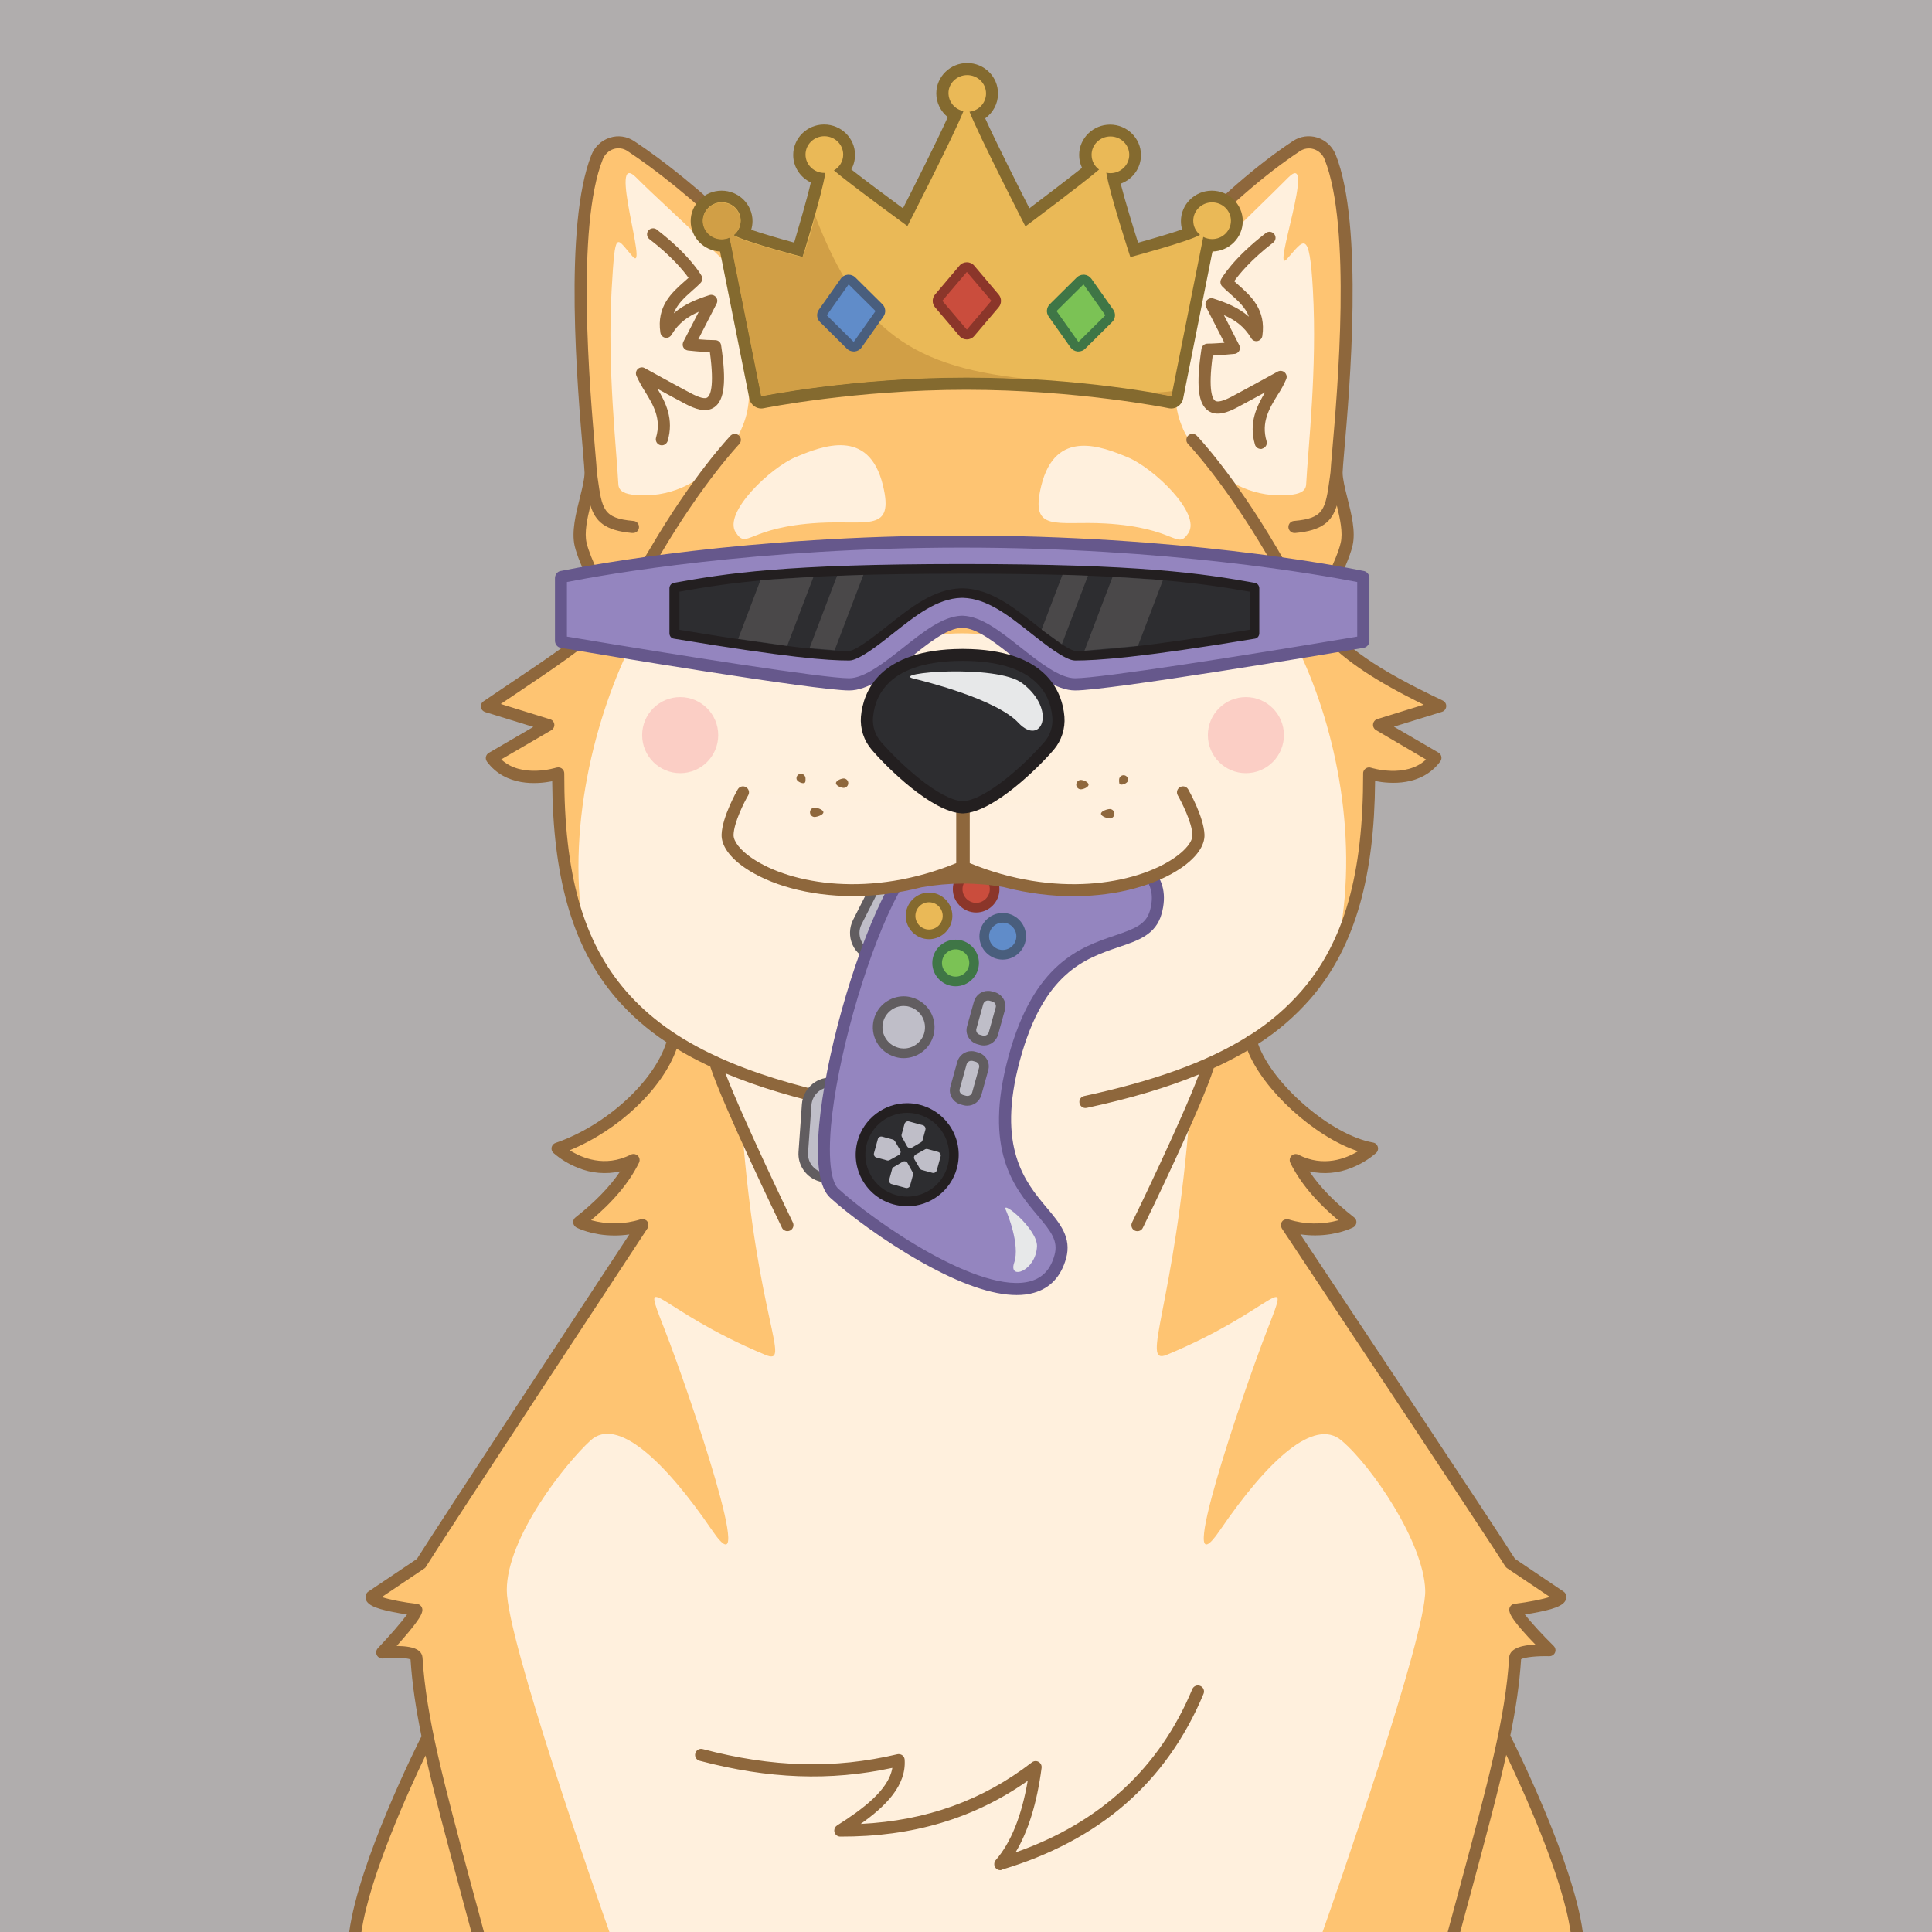 <?xml version="1.0" standalone="no"?>
<!-- Good Boi #7034 - Attributes: Gray, Sci Fi Sunglasses, Crown, Controller - GoodBoiSociety.io - So NFT! Much doge! Very vector! -->
<!DOCTYPE svg PUBLIC "-//W3C//DTD SVG 1.1//EN"
 "http://www.w3.org/Graphics/SVG/1.1/DTD/svg11.dtd">
<!-- Created with svg_stack (http://github.com/astraw/svg_stack) -->
<svg xmlns="http://www.w3.org/2000/svg" xmlns:sodipodi="http://sodipodi.sourceforge.net/DTD/sodipodi-0.dtd" xmlns:dc="http://purl.org/dc/elements/1.1/" xmlns:cc="http://creativecommons.org/ns#" xmlns:rdf="http://www.w3.org/1999/02/22-rdf-syntax-ns#" xmlns:inkscape="http://www.inkscape.org/namespaces/inkscape" version="1.1" width="1600.0" height="1600.0">
  <defs/>
  <g id="id0:id0" transform="matrix(1.0,0,0,1.0,0.0,0.0)"><sodipodi:namedview pagecolor="#ffffff" bordercolor="#666666" borderopacity="1" objecttolerance="10" gridtolerance="10" guidetolerance="10" inkscape:pageopacity="0" inkscape:pageshadow="2" inkscape:window-width="1848" inkscape:window-height="1016" id="namedview7" showgrid="false" inkscape:zoom="0.1475" inkscape:cx="800" inkscape:cy="800" inkscape:window-x="72" inkscape:window-y="27" inkscape:window-maximized="1" inkscape:current-layer="layer1"/>
<style type="text/css" id="id0:style2">
	.st0{fill:#B0ADAD;}
</style>

<g inkscape:groupmode="layer" id="id0:layer1" inkscape:label="Gray"><rect x="0" y="0" class="st0" width="1600" height="1600" id="id0:rect4" style="fill:#b0adad"/></g></g>
  <g id="id1:id1" transform="matrix(1.0,0,0,1.0,0.0,0.0)"><sodipodi:namedview pagecolor="#ffffff" bordercolor="#666666" borderopacity="1" objecttolerance="10" gridtolerance="10" guidetolerance="10" inkscape:pageopacity="0" inkscape:pageshadow="2" inkscape:window-width="1848" inkscape:window-height="1016" id="namedview47" showgrid="false" inkscape:zoom="1.3559163" inkscape:cx="750.05865" inkscape:cy="1077.7477" inkscape:window-x="72" inkscape:window-y="27" inkscape:window-maximized="1" inkscape:current-layer="layer1"/>
<style type="text/css" id="id1:style2">
	.st0{fill:#FFF0DD;}
	.st1{fill:#FEC472;}
	.st2{ fill:#F8ADAE;enable-background:new    ;}
	.st3{fill:#8E673C;}
	.st4{fill:#2D2D30;}
	.st5{fill:#231F20;}
	.st6{fill:#E7E8E9;}
</style>

<g inkscape:groupmode="layer" id="id1:layer1" inkscape:label="Layer 1"><g transform="translate(0,3.7353496e-5)" id="id1:Layer_2_1_"><g id="id1:Doge_Base"><path inkscape:connector-curvature="0" class="st0" d="m 348.6,1333 c -0.3,6.1 -28.2,35.5 -28.2,35.5 0,0 27.9,-2.9 28.4,4.4 1.3,21.3 4.6,43.1 9.8,67.8 l -1.6,0.3 c 0,0 -50.6,100.2 -58.8,159 h 1011.4 c -8.2,-58.8 -58.8,-159 -58.8,-159 l -2,-0.4 c 5.2,-24.7 8.5,-46.4 9.8,-67.7 0.4,-7.3 28.4,-6.3 28.4,-6.3 0,0 -27.9,-27.5 -28.2,-33.6 0,0 37.9,-4.5 37.2,-10.8 0,0 -37.6,-21.9 -41.2,-27.7 -11.9,-19.5 -180.9,-273 -185.1,-279.9 23.6,9.7 52.5,-2.4 52.5,-2.4 -22.2,-17.3 -36.9,-34.5 -45.2,-51.4 34.2,17.4 63.1,-9.6 63.1,-9.6 -41.5,-6.7 -90.9,-53.9 -100.3,-89 46.6,-30.7 98.6,-107.7 97.8,-221.6 0,0 36.6,12 55,-12.8 l -46.7,-27.3 50.7,-15.6 c -73,-34.5 -95.4,-56.4 -119.9,-95.3 l 16.6,18.1 c 0,0 21.5,-39 25.7,-56.8 4.2,-17.8 -8.3,-44.6 -8.3,-59.5 0,-13.3 21.8,-193.2 -5.3,-261.2 -4.5,-11.4 -17.9,-15.7 -27.9,-9.1 -58.1,38.4 -125.7,109 -171.8,182.6 l 2.5,2.7 c -29.7,-2.6 -62.7,2.2 -105.1,2.2 h -3 c -39.8,0 -71.3,-4.3 -99.6,-2.6 l 2.8,-3 C 657.2,229.4 584.2,159.6 526.1,121.2 c -10,-6.6 -23.3,-2.2 -27.9,9.1 -27,67.8 -5.2,247.7 -5.2,261 0,14.9 -12.5,41.8 -8.3,59.5 4.2,17.7 25.7,56.8 25.7,56.8 l 4.3,-4.6 c -22.4,25.8 -49.2,42.4 -107.6,81.8 l 50.7,15.6 -46.7,27.3 c 18.4,24.7 55,12.8 55,12.8 -8.2,96.1 31.2,184.2 95.1,221.1 -9.5,35.2 -26.8,59.3 -95.8,89.5 0,0 28.9,27 63.1,9.6 -8.3,17 -23,34.1 -45.2,51.4 0,0 22.7,11.7 52.5,2.4 0,0 -171.2,260.1 -183.2,279.9 -3.6,5.9 -41.2,27.7 -41.2,27.7 -0.7,6.4 37.2,10.9 37.2,10.9 z M 536,1014.8 c 0.2,0.3 0.1,0.1 0,0 z" id="id1:path4" style="fill:#fff0dd"/><path inkscape:connector-curvature="0" class="st1" d="m 344.7,1333 c -0.3,6.1 -28.2,35.5 -28.2,35.5 0,0 27.9,-2.9 28.4,4.4 1.3,21.3 4.6,43.1 9.8,67.8 l -1.6,0.3 c 0,0 -50.6,100.2 -58.8,159 h 210.4 c -9.6,-27.1 -85,-242.3 -85,-283.1 0,-43.6 48.2,-104.6 69.4,-124 21.8,-19.9 61.1,16.5 100.6,74.4 39.5,57.9 -18.8,-113.8 -39.5,-166.8 -20.7,-53 -6.5,-16 83.5,21.5 22.6,9.4 -6.9,-28 -19.1,-187.8 L 594,884.6 c -21.5,-10 -3.5,-2.2 -36.5,-23 v 0 c -9.5,35.2 -26.8,59.3 -95.8,89.5 0,0 28.9,27 63.1,9.6 -8.3,17 -23,34.1 -45.2,51.4 0,0 22.7,11.7 52.5,2.4 0,0 -171.2,260.1 -183.3,279.9 -3.6,5.9 -41.2,27.7 -41.2,27.7 -0.7,6.4 37.1,10.9 37.1,10.9 z" id="id1:path6" style="fill:#fec472"/><circle class="st2" cx="1031.8" cy="608.8" r="31.5" id="id1:circle8" style="opacity:1;fill:#fbcec5;enable-background:new;stroke:none;fill-opacity:1"/><circle class="st2" cx="563.3" cy="608.8" r="31.5" id="id1:circle10" style="opacity:1;fill:#fbcec5;enable-background:new;stroke:none;fill-opacity:1"/><path inkscape:connector-curvature="0" class="st1" d="m 1192.7,584.8 c -73,-34.5 -95.4,-56.4 -119.9,-95.3 l 16.6,18.1 c 0,0 21.5,-39 25.7,-56.8 4.2,-17.8 -8.3,-44.6 -8.3,-59.5 0,-13.3 21.8,-193.2 -5.3,-261.2 -4.5,-11.4 -17.9,-15.7 -27.9,-9.1 -58,38.4 -125.6,109 -171.7,182.5 l 2.5,2.7 c -29.7,-2.6 -62.7,2.2 -105.1,2.2 h -3 c -39.8,0 -71.3,-4.3 -99.6,-2.6 l 2.8,-3 C 653.4,229.2 580.4,159.4 522.3,121 c -10,-6.6 -23.3,-2.2 -27.9,9.1 -27.1,68.1 -5.3,248 -5.3,261.2 0,14.9 -12.5,41.8 -8.3,59.5 4.2,17.7 25.7,56.8 25.7,56.8 l 4.3,-4.6 c -22.4,25.8 -49.2,42.4 -107.6,81.8 l 50.7,15.6 -46.7,27.3 c 18.4,24.7 55,12.8 55,12.8 -4.3,49.7 4.2,97.2 22.2,136.6 -33.7,-177.6 101.8,-385.7 117.9,-291.5 2.9,17 22.4,15.3 22.4,15.3 h 88.6 c 76.7,-27.8 -7.6,33.4 0,41.3 7.6,7.9 29.6,-17.7 83.4,-17.7 53.8,0 75.8,25.7 83.4,17.7 7.6,-8 -72.4,-69.1 4.3,-41.3 H 973 c 0,0 12,0.8 18.1,-15.3 30,-78.5 151.6,113.9 117.9,291.5 l 0.8,1.1 c 15.8,-36.9 25.2,-83.7 23.9,-137.7 0,0 36.6,12 55,-12.8 L 1142,600.4 Z M 678.2,433 c -59.3,3.4 -59.2,22.6 -68.9,7.9 -10.7,-16.3 29,-53.9 50.2,-62.6 21.2,-8.7 60,-24.5 71.7,23.6 9.6,39.3 -12.9,28.8 -53,31.1 z m 306,8.4 c -9.7,14.7 -9.6,-4.5 -68.9,-7.9 -40.1,-2.3 -62.6,8.2 -53,-31.1 11.7,-48.1 50.5,-32.4 71.6,-23.7 21.1,8.7 61,46.3 50.3,62.7 z" id="id1:path12" style="fill:#fec472"/><path inkscape:connector-curvature="0" class="st0" d="m 615.3,352.2 c 6.4,-15.8 6.4,-33.3 1.4,-49.6 -1.8,-5.7 0.5,-9.9 12.2,-8.8 31.3,3 43.1,12.3 29.6,-13.6 -13.5,-25.9 -106.8,-108 -131.4,-133 -24.6,-25 10.5,80.6 -3.2,65.2 -13.7,-15.4 -14.4,-24.4 -17.4,28 -3.6,65 4,130.5 5.6,160.7 0.3,6.2 6.2,8.1 13.9,8.8 26.6,2.5 52.8,-8.6 69.3,-29.6 4.7,-5.9 9.1,-11.2 13.2,-16 3.2,-3.6 5,-7.7 6.8,-12.1 z" id="id1:path14" style="fill:#fff0dd"/><path inkscape:connector-curvature="0" class="st0" d="m 978.5,352.2 c -6.4,-15.8 -6.4,-33.3 -1.4,-49.6 1.8,-5.7 -0.5,-9.9 -12.2,-8.8 -31.3,3 -37.4,12.3 -23.9,-13.6 13.5,-25.9 101.1,-108 125.7,-133 24.6,-25 -14.5,82.6 -0.8,67.2 13.7,-15.4 18.5,-26.5 21.4,26 3.6,65 -4,130.5 -5.6,160.7 -0.3,6.2 -6.2,8.1 -13.9,8.8 -26.6,2.5 -52.8,-8.6 -69.3,-29.6 -4.7,-5.9 -9.1,-11.2 -13.2,-16 -3.3,-3.6 -5.1,-7.7 -6.8,-12.1 z" id="id1:path16" style="fill:#fff0dd"/><path inkscape:connector-curvature="0" class="st3" d="m 828.4,1548.8 c -2.8,0 -5,-2.2 -5,-5 0,-1.2 0.4,-2.4 1.2,-3.3 12.6,-14.5 21.5,-36.6 26.5,-65.7 -44.5,31.3 -95.4,46.4 -155.2,46.2 -2.8,0 -5,-2.2 -5,-5 0,-1.7 0.9,-3.3 2.3,-4.2 21.3,-13.5 42.8,-29.5 45.8,-47.7 -51.5,11.1 -102.4,9.2 -159.6,-5.9 -2.7,-0.7 -4.3,-3.4 -3.6,-6.1 0.7,-2.7 3.4,-4.3 6.1,-3.6 57.9,15.3 109.1,16.6 161.2,4.3 2.7,-0.6 5.4,1 6,3.7 0.1,0.3 0.1,0.5 0.1,0.8 1.4,21.2 -15.2,38.2 -36.4,53.2 54.5,-2.7 101,-19.5 141.8,-51 2.2,-1.7 5.3,-1.3 7,0.9 0.8,1 1.2,2.4 1,3.7 -3.8,29.1 -11.1,52.6 -21.6,70 70,-24.5 119.2,-69.9 146.4,-135.2 1.1,-2.6 4,-3.8 6.6,-2.7 2.6,1.1 3.8,4 2.7,6.6 -15.2,36.5 -37.1,67.3 -65.1,91.6 -27.6,23.9 -62,42.1 -102,54 -0.2,0.3 -0.7,0.4 -1.2,0.4 z" id="id1:path18" style="fill:#8e673c"/><path inkscape:connector-curvature="0" class="st3" d="m 796.8,809.4 c -32.1,0 -62.5,-11.1 -79.4,-28.9 -1.8,-2.1 -1.7,-5.2 0.4,-7.1 2,-1.8 5,-1.7 6.8,0.2 15.1,15.9 42.8,25.8 72.2,25.8 29.4,0 57.1,-9.9 72.2,-25.8 2,-1.9 5.1,-1.9 7.1,0 1.9,1.9 1.9,4.9 0.2,6.8 -17,17.9 -47.4,29 -79.5,29 z" id="id1:path20" style="fill:#8e673c"/><path inkscape:connector-curvature="0" class="st3" d="m 1044.1,371.8 c -2.2,0 -4.2,-1.5 -4.8,-3.6 -5.4,-18.3 1.7,-32.1 8.4,-43.3 -7.7,4.2 -16.8,9.2 -23.3,12.6 -7.4,3.9 -16.8,7.7 -23.9,2.6 -8.4,-5.9 -10,-21.2 -5.5,-51.2 0.4,-2.5 2.5,-4.3 5,-4.3 3.9,0 9.5,-0.4 14,-0.7 l -15.2,-29.7 c -1.2,-2.5 -0.2,-5.5 2.2,-6.7 1.2,-0.6 2.5,-0.7 3.8,-0.3 10.2,3.3 20.7,7.3 29.5,15.1 -2.8,-7.7 -9,-13.2 -15.3,-18.8 -2.5,-2.2 -4.8,-4.2 -6.9,-6.4 -1.5,-1.6 -1.8,-4 -0.8,-5.9 0.4,-0.7 9.6,-17.1 37,-38.2 2.2,-1.7 5.3,-1.3 7,0.9 1.7,2.2 1.3,5.3 -0.9,7 -18.7,14.4 -28.4,26.5 -32.3,32 1.1,1 2.3,2.1 3.5,3.1 10.3,9.1 23.1,20.5 19.8,42.3 -0.4,2.7 -3,4.6 -5.7,4.2 -1.5,-0.2 -2.8,-1.1 -3.5,-2.4 -5.9,-9.9 -13.6,-15.2 -22.6,-19.1 l 12.7,24.9 c 1.3,2.5 0.3,5.5 -2.2,6.7 -0.6,0.3 -1.2,0.5 -1.8,0.5 -0.5,0 -10.2,1 -18,1.4 -4,29.5 0,36 2,37.4 2,1.4 6.6,0.3 13.5,-3.3 13.4,-7.1 38.1,-20.8 38.4,-20.9 2.4,-1.3 5.5,-0.4 6.8,2.1 0.7,1.3 0.8,2.8 0.2,4.2 -2,4.6 -4.4,9 -7.2,13.2 -6.8,11 -13.7,22.5 -9.1,38.1 0.8,2.6 -0.7,5.4 -3.4,6.2 -0.5,0.3 -1,0.4 -1.4,0.3 z" id="id1:path22" style="fill:#8e673c"/><path inkscape:connector-curvature="0" class="st3" d="m 548.1,368.8 c -2.8,0 -5,-2.2 -5,-5 0,-0.5 0.1,-1 0.2,-1.4 4.6,-15.6 -2.3,-27 -9.1,-38.1 -2.7,-4.2 -5.1,-8.6 -7.2,-13.2 -1,-2.6 0.2,-5.5 2.7,-6.5 1.4,-0.6 3,-0.5 4.3,0.3 0.2,0.1 24.9,13.8 38.4,20.9 6.9,3.6 11.5,4.8 13.5,3.3 2,-1.5 6,-7.9 2,-37.4 -7.8,-0.3 -17.5,-1.3 -18,-1.4 -2.8,-0.3 -4.8,-2.7 -4.5,-5.4 0.1,-0.6 0.2,-1.2 0.5,-1.8 l 12.8,-24.9 c -9,3.9 -16.7,9.2 -22.6,19.1 -1.4,2.4 -4.5,3.2 -6.8,1.8 -1.3,-0.8 -2.2,-2.1 -2.4,-3.6 -3.3,-21.9 9.5,-33.2 19.8,-42.3 1.2,-1.1 2.4,-2.1 3.5,-3.1 -3.9,-5.5 -13.5,-17.5 -32.3,-32 -2.2,-1.6 -2.7,-4.8 -1.1,-7 1.6,-2.2 4.8,-2.7 7,-1.1 0.1,0 0.1,0.1 0.2,0.2 27.4,21.1 36.6,37.5 37,38.2 1.1,1.9 0.7,4.3 -0.8,5.9 -2.1,2.2 -4.4,4.2 -6.9,6.4 -6.4,5.7 -12.5,11.1 -15.3,18.8 8.8,-7.8 19.3,-11.8 29.5,-15.1 2.6,-0.8 5.4,0.6 6.3,3.2 0.4,1.2 0.3,2.6 -0.3,3.8 L 578.3,281 c 4.5,0.4 10.1,0.7 14,0.7 2.5,0 4.6,1.8 4.9,4.3 4.5,30 2.8,45.3 -5.5,51.2 -7.2,5.1 -16.6,1.2 -23.9,-2.6 -6.5,-3.4 -15.6,-8.4 -23.3,-12.6 6.7,11.2 13.8,25 8.4,43.3 -0.7,2 -2.6,3.5 -4.8,3.5 z" id="id1:path24" style="fill:#8e673c"/><path inkscape:connector-curvature="0" class="st4" d="m 928.8,531.8 c -22.4,0 -39.3,-18.8 -39.3,-31.1 0,-3.9 3,-10.9 9.8,-17.7 8.4,-8.5 19.2,-13.3 29.5,-13.3 17.7,0 33.7,23.4 38.2,30.5 0.5,0.8 0.6,1.7 0.3,2.6 -3.1,8.8 -12.9,29 -38.5,29 z" id="id1:path26" style="fill:#2d2d30"/><path inkscape:connector-curvature="0" class="st5" d="m 928.8,474.7 c 11.8,0 24.9,14 33.4,27.4 -2.1,5.6 -5.2,10.7 -9.3,15 -6.4,6.5 -14.3,9.7 -24.1,9.7 -9.1,-0.2 -17.9,-3.6 -24.7,-9.7 -5.8,-5.1 -9.6,-11.6 -9.6,-16.4 0,-2.2 2.3,-8 8.4,-14.2 7.4,-7.5 16.9,-11.8 25.9,-11.8 m 0,-10 c -24.5,0 -44.4,23.1 -44.3,36.1 0,15.6 19.8,36.1 44.3,36.1 29,0 40,-23.2 43.2,-32.4 0.8,-2.3 0.5,-4.8 -0.8,-6.9 -5.5,-8.8 -22.4,-32.9 -42.4,-32.9 z" id="id1:path28" style="fill:#231f20"/><path inkscape:connector-curvature="0" class="st4" d="m 669.1,531.8 c -25.6,0 -35.4,-20.3 -38.5,-29 -0.3,-0.9 -0.2,-1.8 0.3,-2.6 4.5,-7.2 20.5,-30.5 38.2,-30.5 10.3,0 21,4.9 29.5,13.3 6.8,6.8 9.8,13.8 9.8,17.7 0,12.3 -16.9,31.1 -39.3,31.1 z" id="id1:path30" style="fill:#2d2d30"/><path inkscape:connector-curvature="0" class="st5" d="m 669.1,474.7 c 9,0 18.4,4.3 25.9,11.8 6.1,6.1 8.4,12 8.4,14.2 0,4.8 -3.8,11.3 -9.6,16.4 -6.8,6.1 -15.6,9.5 -24.7,9.7 -9.8,0 -17.7,-3.2 -24.1,-9.7 -4.1,-4.3 -7.3,-9.4 -9.3,-15 8.5,-13.4 21.6,-27.4 33.4,-27.4 m 0,-10 c -20,0 -36.9,24.1 -42.4,32.9 -1.3,2.1 -1.6,4.6 -0.8,6.9 3.2,9.2 14.2,32.4 43.2,32.4 24.5,0 44.2,-20.5 44.3,-36.1 0.1,-12.9 -19.8,-36.1 -44.3,-36.1 z" id="id1:path32" style="fill:#231f20"/><ellipse class="st6" cx="923.5" cy="492.8" rx="12" ry="12.4" id="id1:ellipse34" style="fill:#e7e8e9"/><ellipse class="st6" cx="671.4" cy="492.8" rx="12" ry="12.4" id="id1:ellipse36" style="fill:#e7e8e9"/><path inkscape:connector-curvature="0" class="st1" d="m 966.3,1122 c 90,-37.4 104.1,-74.4 83.5,-21.5 -20.6,52.9 -79,224.7 -39.5,166.8 39.5,-57.9 78,-93.5 100.6,-74.4 25.4,21.4 68.2,84.6 69.4,124 1.2,37 -75.3,255.7 -85,283.1 h 210.4 c -8.2,-58.8 -58.8,-159 -58.8,-159 l -1.6,-0.3 c 5.2,-24.7 8.5,-46.4 9.8,-67.8 0.4,-7.3 28.4,-6.3 28.4,-6.3 0,0 -27.9,-27.5 -28.2,-33.6 0,0 37.9,-4.5 37.2,-10.8 0,0 -37.6,-21.9 -41.2,-27.7 -12.1,-19.8 -183.3,-279.9 -183.3,-279.9 29.7,9.2 52.5,-2.4 52.5,-2.4 -22.2,-17.3 -36.9,-34.5 -45.2,-51.4 34.2,17.4 63.1,-9.6 63.1,-9.6 -59.5,-18.8 -88.7,-53.3 -101.6,-85.9 -25.8,15.9 -16,7.3 -36.1,16.7 l -15.4,39.3 c -12.2,159.7 -41.6,210.1 -19,200.7 z" id="id1:path38" style="fill:#fec472"/><path inkscape:connector-curvature="0" class="st1" d="m 1036.8,865.2 v 0 c 1.8,-1.1 3.7,-2.3 5.8,-3.6 z" id="id1:path40" style="fill:#fec472"/><path inkscape:connector-curvature="0" class="st3" d="m 324.9,1334.9 c 4.4,0.9 8.7,1.6 12.2,2.1 -4.8,6.7 -15,18.3 -24.2,28 -1.9,2 -1.8,5.2 0.2,7.1 1.1,1 2.5,1.5 4,1.4 9.5,-1 19.9,-0.6 22.9,0.8 1.3,20.2 4.4,40.8 9.1,63.8 -0.2,0.2 -0.3,0.5 -0.5,0.7 -2.1,4.2 -51.5,102.4 -59.4,161.3 h 10.1 c 6.7,-46.3 40.1,-119.3 53.1,-146.3 7,31.2 16.7,67.1 28.8,112.2 2.9,10.8 6,22.2 9.2,34.1 h 10.4 c -3.4,-12.9 -6.7,-25.1 -9.9,-36.7 -23.6,-87.8 -37.9,-140.8 -41,-190.7 -0.2,-2.2 -1.2,-4.2 -2.9,-5.5 -3.7,-3.2 -11.4,-4 -18.5,-4.1 1.8,-2 3.8,-4.3 5.8,-6.6 14,-16.2 15.3,-20.3 15.5,-23 0.1,-2.6 -1.8,-4.9 -4.4,-5.2 -10.5,-1.2 -22.7,-3.5 -29.2,-5.7 l 35.4,-23.8 c 0.6,-0.4 1.1,-1 1.4,-1.7 11.9,-19.5 181.5,-277.2 183.2,-279.8 0,-0.1 0.1,-0.1 0.1,-0.2 0,-0.1 0.2,-0.3 0.2,-0.5 0,-0.2 0.1,-0.3 0.2,-0.4 0.1,-0.1 0.1,-0.3 0.1,-0.5 0,-0.2 0.1,-0.3 0.1,-0.5 0,-0.2 0,-0.3 0,-0.5 0,-0.2 0,-0.3 0,-0.5 0,-0.2 0,-0.3 0,-0.5 0,-0.2 -0.1,-0.3 -0.1,-0.5 0,-0.1 0,-0.2 0,-0.2 0,-0.1 -0.1,-0.1 -0.1,-0.2 -0.1,-0.2 -0.1,-0.3 -0.2,-0.5 -0.1,-0.1 -0.1,-0.3 -0.2,-0.4 -0.1,-0.1 -0.2,-0.3 -0.3,-0.4 -0.1,-0.1 -0.2,-0.3 -0.3,-0.4 -0.1,-0.1 -0.2,-0.2 -0.3,-0.3 -0.1,-0.1 -0.3,-0.2 -0.4,-0.3 l -0.2,-0.1 -0.2,-0.1 -0.5,-0.2 -0.4,-0.2 -0.5,-0.1 c -0.2,0 -0.3,-0.1 -0.5,-0.1 h -0.5 -0.5 -0.5 l -0.5,0.1 h -0.2 c -13.3,4.2 -27.6,4.4 -41,0.7 18.5,-15.5 31.8,-31.5 39.7,-47.6 1.2,-2.5 0.2,-5.5 -2.3,-6.7 -1.4,-0.7 -3.1,-0.7 -4.5,0 -21.6,11 -40.8,2.6 -50.6,-3.6 40.7,-16.7 76.9,-51 88.6,-84.1 7.7,4.7 15.9,9.1 24.7,13.3 1,0.5 2.1,1 3.1,1.5 10.2,31.6 57.3,129.2 59.4,133.5 0.8,1.7 2.6,2.8 4.5,2.8 0.8,0 1.5,-0.2 2.2,-0.5 2.5,-1.2 3.5,-4.2 2.3,-6.7 0,0 0,0 0,0 -0.5,-1 -41.5,-86 -55.8,-123.5 26.7,11.2 58,20.6 95.3,28.7 0.3,0.1 0.7,0.1 1.1,0.1 2.8,0 5,-2.2 5,-5 0,-2.4 -1.6,-4.4 -4,-4.9 -41.1,-8.9 -75,-19.4 -103.1,-32.2 -0.5,-0.3 -1,-0.6 -1.5,-0.7 -32,-14.7 -56.4,-32.5 -75.2,-54.2 -35.5,-41 -51.3,-96.6 -51.1,-180.2 0,-2.8 -2.2,-5 -5,-5 -0.5,0 -1.1,0.1 -1.6,0.2 -0.3,0.1 -28.7,9.1 -45.6,-6.8 l 41.5,-24.2 c 2.4,-1.4 3.2,-4.5 1.8,-6.8 -0.6,-1.1 -1.6,-1.9 -2.8,-2.2 l -40.9,-12.7 10.7,-7.2 c 69.2,-46.5 87.8,-59.1 121.4,-116.3 35.2,-59.9 65.2,-91.5 65.5,-91.8 1.8,-2.1 1.7,-5.2 -0.4,-7.1 -2,-1.7 -4.9,-1.7 -6.8,0.1 -1.2,1.3 -31,32.6 -66.8,93.7 -11.2,19 -20.4,32.8 -30.6,44.6 -6.1,-11.5 -18.9,-36.6 -21.9,-49.4 -2,-8.5 0.5,-20.1 3.2,-31 4,13.2 12,20.8 34.5,22.8 h 0.5 c 2.8,0.1 5.1,-2 5.2,-4.8 0.1,-2.8 -2,-5.1 -4.8,-5.2 v 0 c -24.8,-2.2 -25.8,-9.4 -29.5,-35.9 -0.2,-1.5 -0.4,-3 -0.6,-4.6 -0.1,-2.6 -0.6,-8.4 -1.4,-17.6 -4.4,-50.6 -16.1,-185.1 6.3,-241.4 1.6,-4 4.9,-7.2 9,-8.5 3.9,-1.2 8.1,-0.6 11.5,1.7 48.5,32.1 122.3,97.1 172.9,176 -21.4,1.7 -41.3,7.1 -61.5,20.5 -2.3,1.6 -2.8,4.7 -1.2,7 1.5,2.2 4.5,2.8 6.7,1.3 33.5,-22.3 65.7,-20.6 110.2,-18.2 14.7,0.8 31.4,1.7 49.5,1.7 h 3 c 18.1,0 34.8,-0.9 49.5,-1.7 44.5,-2.4 76.7,-4.1 110.3,18.2 2.3,1.5 5.4,0.9 6.9,-1.4 1.5,-2.3 0.9,-5.4 -1.4,-6.9 -18.3,-12.2 -36.4,-17.7 -55.5,-19.9 44.4,-69.4 109.7,-138.3 167.4,-176.5 3.4,-2.3 7.6,-2.9 11.5,-1.7 4.1,1.3 7.4,4.4 9,8.5 22.4,56.2 10.7,190.7 6.3,241.3 -0.8,9.2 -1.3,15 -1.4,17.6 -0.2,1.6 -0.4,3.1 -0.6,4.6 -3.7,26.6 -4.7,33.7 -29.5,35.9 -2.8,0.1 -4.9,2.5 -4.8,5.2 0.1,2.7 2.5,4.9 5.2,4.8 v 0 h 0.4 c 22.4,-2 30.5,-9.6 34.5,-22.8 2.7,10.9 5.2,22.6 3.2,31 -3.2,13.9 -18,42.1 -23.3,52 -8.7,-12.2 -16.9,-26.2 -26.9,-43.2 l -2.3,-4 C 1022,393.4 992.3,362 991,360.7 c -2,-1.9 -5.1,-1.9 -7.1,0.1 -1.8,1.9 -1.9,4.9 -0.1,6.8 0.3,0.3 30.3,31.9 65.4,91.8 l 2.3,4 c 32.9,56.1 47.3,80.8 127.6,120.2 l -38.5,11.9 c -2.6,0.8 -4.1,3.6 -3.3,6.3 0.4,1.2 1.2,2.2 2.2,2.8 L 1181,629 c -16.9,15.8 -45.3,6.9 -45.6,6.8 -2.6,-0.9 -5.4,0.6 -6.3,3.2 -0.2,0.5 -0.2,1 -0.2,1.6 0.1,83.6 -15.7,139.2 -51.2,180.2 -12.4,14.2 -26.8,26.5 -42.7,36.5 -0.1,0 -0.2,0 -0.3,0 -1.1,0.3 -2,0.9 -2.7,1.8 -33.2,20.6 -76.7,36.2 -134.2,48.6 -2.7,0.6 -4.4,3.2 -3.8,5.9 0.5,2.3 2.5,4 4.9,4 0.4,0 0.7,0 1.1,-0.1 36.2,-7.8 66.8,-16.9 92.9,-27.7 -13.5,36.3 -53.4,118.8 -55.3,122.4 -1.3,2.4 -0.5,5.5 1.9,6.8 2.4,1.3 5.5,0.5 6.8,-1.9 0,-0.1 0.1,-0.1 0.1,-0.2 2.1,-4 49.3,-101.3 58.8,-132.4 1.9,-0.9 3.8,-1.7 5.6,-2.6 7.9,-3.8 15.4,-7.8 22.4,-11.9 12.8,32.8 55.7,71.7 91.5,83.4 -10.1,6.1 -28.7,13.5 -49.4,2.9 -2.5,-1.3 -5.5,-0.3 -6.7,2.2 -0.7,1.4 -0.7,3.1 0,4.5 7.9,16.1 21.2,32.1 39.7,47.6 -13.4,3.7 -27.7,3.5 -41,-0.7 h -0.2 c -0.2,0 -0.3,-0.1 -0.5,-0.1 -0.2,0 -0.3,0 -0.5,0 h -0.5 -0.5 c -0.2,0 -0.3,0.1 -0.5,0.1 l -0.5,0.1 c -0.2,0.1 -0.3,0.1 -0.4,0.2 -0.2,0.1 -0.3,0.2 -0.5,0.2 l -0.2,0.1 -0.2,0.1 -0.4,0.3 c -0.1,0.1 -0.2,0.2 -0.3,0.3 -0.1,0.1 -0.2,0.2 -0.3,0.4 -0.1,0.1 -0.2,0.3 -0.3,0.4 -0.1,0.1 -0.2,0.3 -0.2,0.4 -0.1,0.2 -0.2,0.3 -0.2,0.5 0,0.1 -0.1,0.1 -0.1,0.2 0,0.1 0,0.2 0,0.2 0,0.2 -0.1,0.3 -0.1,0.5 0,0.2 0,0.3 0,0.5 0,0.2 0,0.3 0,0.5 0,0.2 0,0.3 0,0.5 0,0.2 0.1,0.3 0.1,0.5 0,0.2 0.1,0.3 0.1,0.5 0,0.1 0.1,0.3 0.2,0.4 0.1,0.2 0.2,0.3 0.2,0.5 0,0.1 0.1,0.1 0.1,0.2 1.7,2.6 173.1,260.3 185,279.8 0.4,0.6 0.9,1.1 1.5,1.5 l 35.4,23.8 c -6.1,2 -17.6,4.3 -29.2,5.7 -2.6,0.3 -4.6,2.6 -4.4,5.2 0.2,2.7 1.5,6.9 15.6,22.2 2.1,2.2 4.1,4.4 6,6.3 -0.9,0.1 -1.8,0.1 -2.8,0.2 -5,0.5 -18.3,1.7 -18.9,10.6 -3.1,50 -17.4,102.9 -41,190.7 -3.1,11.6 -6.4,23.8 -9.9,36.7 h 10.4 c 3.2,-11.9 6.2,-23.3 9.2,-34.1 12.2,-45.3 21.9,-81.4 28.9,-112.7 12.7,26.5 46.6,100.2 53.3,146.8 h 10.1 c -7.9,-58.8 -57.2,-157.1 -59.3,-161.3 -0.2,-0.4 -0.5,-0.7 -0.8,-1.1 4.7,-22.9 7.7,-43.5 9,-63.6 2.8,-1.7 13.4,-2.8 23.3,-2.5 2.8,0.1 5.1,-2.1 5.2,-4.8 0,-1.4 -0.5,-2.7 -1.5,-3.7 -9.1,-8.9 -19,-19.7 -23.9,-26.1 3.4,-0.5 7.7,-1.2 12,-2.1 14.3,-2.9 23.1,-6.2 22.3,-13.2 -0.2,-1.5 -1,-2.8 -2.2,-3.6 l -40.3,-27.2 c -14.3,-22.9 -145.4,-220.1 -177.7,-268.7 4,0.6 8.1,0.9 12.2,0.9 18.4,0 30.7,-6.2 31.5,-6.6 2.5,-1.3 3.4,-4.3 2.2,-6.7 -0.3,-0.6 -0.8,-1.2 -1.4,-1.6 -16,-12.5 -28.5,-25.3 -37,-38.1 11.7,2.6 23.9,1.6 35,-3 7.4,-2.9 14.3,-7.1 20.3,-12.3 2,-1.9 2.1,-5 0.2,-7.1 -0.7,-0.8 -1.7,-1.3 -2.8,-1.5 -34.7,-6.1 -83.6,-48.5 -95.2,-81.7 16.1,-10.3 30.7,-22.9 43.3,-37.3 19,-21.9 32.4,-47.8 41.2,-79 8,-28.5 12.1,-61.8 12.4,-101.4 12.2,2.4 38.4,4.7 54,-16.2 1.6,-2.2 1.2,-5.3 -1,-7 -0.1,-0.1 -0.3,-0.2 -0.5,-0.3 l -36.9,-21.5 39.8,-12.3 c 2.6,-0.8 4.1,-3.6 3.3,-6.3 -0.4,-1.3 -1.4,-2.4 -2.6,-3 -55.8,-26.4 -81.3,-44.8 -101.3,-69.8 0.1,-0.1 0.2,-0.3 0.3,-0.4 0.9,-1.6 21.9,-39.8 26.2,-58 2.8,-11.9 -1,-26.7 -4.3,-39.8 -2,-8 -3.9,-15.6 -3.9,-20.9 0,-1.9 0.6,-8.6 1.3,-17.2 4.5,-51.3 16.3,-187.5 -7,-245.9 -2.7,-6.8 -8.3,-12.1 -15.3,-14.3 -6.8,-2.1 -14.1,-1.1 -20,2.8 -60.1,39.7 -128.1,111.9 -173.2,184 -15.5,-0.8 -31.8,0.1 -49.5,1 -15.3,0.8 -31.2,1.7 -49,1.7 h -3 c -17.8,0 -33.7,-0.9 -49,-1.7 -15.3,-0.8 -29.7,-1.6 -43.4,-1.3 -0.1,-0.1 -0.1,-0.2 -0.2,-0.4 -51.3,-82 -128.3,-150 -178.5,-183.2 -5.9,-3.9 -13.2,-5 -20,-2.8 -7,2.2 -12.6,7.5 -15.3,14.3 -23.3,58.4 -11.4,194.6 -7,245.9 0.7,8.6 1.3,15.3 1.3,17.2 0,5.3 -1.9,12.9 -3.9,20.9 -3.3,13.1 -7,27.9 -4.3,39.8 3.6,15.5 19.3,45.3 24.5,55 -18.1,18.6 -40.5,33.7 -80.6,60.6 -6.1,4.1 -12.5,8.4 -19.4,13.1 -2.3,1.5 -2.9,4.7 -1.3,6.9 0.6,0.9 1.6,1.6 2.7,2 l 39.9,12.3 -36.9,21.5 c -2.4,1.4 -3.2,4.5 -1.8,6.8 0.1,0.2 0.2,0.3 0.3,0.5 15.6,20.9 41.8,18.6 54,16.2 0.3,39.6 4.4,72.8 12.4,101.4 8.7,31.2 22.2,57.1 41.2,79 12,13.7 25.8,25.7 41,35.7 -10.4,32.9 -50.1,69.1 -91.8,83.4 -2.6,0.9 -4,3.7 -3.1,6.3 0.3,0.8 0.7,1.5 1.3,2 6,5.2 12.9,9.4 20.3,12.3 11.1,4.6 23.3,5.6 35,3 -8.6,12.8 -21,25.5 -37,38.1 -2.2,1.7 -2.6,4.8 -0.8,7 0.4,0.6 1,1 1.6,1.4 0.7,0.4 13.1,6.6 31.5,6.6 4.1,0 8.2,-0.3 12.3,-0.9 -31.9,48.5 -161.7,245.9 -175.9,268.7 l -40.3,27.1 c -1.2,0.8 -2,2.2 -2.2,3.6 -1,7 7.7,10.3 22.1,13.2 z" id="id1:path42" style="fill:#8e673c"/></g></g></g></g>
  <g id="id2:id2" transform="matrix(1.0,0,0,1.0,0.0,0.0)"><sodipodi:namedview pagecolor="#ffffff" bordercolor="#666666" borderopacity="1" objecttolerance="10" gridtolerance="10" guidetolerance="10" inkscape:pageopacity="0" inkscape:pageshadow="2" inkscape:window-width="1848" inkscape:window-height="1016" id="namedview39" showgrid="false" inkscape:zoom="1.8901381" inkscape:cx="774.94337" inkscape:cy="1107.178" inkscape:window-x="72" inkscape:window-y="27" inkscape:window-maximized="1" inkscape:current-layer="layer1"/>
<style type="text/css" id="id2:style2">
	.st0{fill:#9485BF;}
	.st1{fill:#66588C;}
	.st2{fill:#2D2D30;}
	.st3{fill:#231F20;}
	.st4{ }
	.st5{fill:#FBFCFD;}
	.st6{ fill:#FBFCFD;}
</style>





<g inkscape:groupmode="layer" id="id2:layer1" inkscape:label="Sci Fi Sunglasses"><g id="id2:g20"><g id="id2:g10"><path inkscape:connector-curvature="0" class="st0" d="m 890.3,566.7 c -14.5,0 -31.6,-13.5 -48.1,-26.6 -16.1,-12.8 -31.3,-24.8 -45.2,-25.3 h -0.2 -0.2 c -13.9,0.4 -29.1,12.5 -45.2,25.3 -16.5,13.1 -33.6,26.6 -48.1,26.6 -21.5,0 -141.7,-19 -238.1,-35.2 -0.2,0 -0.5,-0.4 -0.5,-1 v -51.8 c 0,-0.6 0.3,-0.9 0.5,-1 24.1,-4.9 153.5,-29.3 331.7,-29.3 178.1,0 307.5,24.4 331.7,29.3 0.2,0 0.5,0.4 0.5,1 v 51.8 c 0,0.5 -0.3,0.9 -0.5,1 -96.6,16.3 -216.8,35.2 -238.3,35.2 z" id="id2:path4" style="fill:#9485bf"/><g id="id2:g8"><path inkscape:connector-curvature="0" class="st1" d="m 796.8,453.5 v 0 c 170.3,0 296,22.4 327.2,28.5 v 45.2 c -95.6,16.1 -212.7,34.5 -233.7,34.5 -12.8,0 -29.9,-13.6 -45,-25.5 -16.7,-13.2 -32.4,-25.7 -47.9,-26.3 v 0 h -1.3 v 0 c -15.5,0.7 -31.2,13.1 -47.9,26.3 -15.1,12 -32.2,25.5 -45,25.5 -20.9,0 -138.1,-18.5 -233.7,-34.5 V 482 c 31.3,-6.2 156.9,-28.5 327.3,-28.5 m 0.3,-10 h -0.6 c 0.1,0 0.2,0 0.3,0 0.1,0 0.2,0 0.3,0 z m -0.3,0 c -178.2,0 -307.4,24.3 -332.7,29.4 -2.6,0.5 -4.5,3 -4.5,5.9 v 51.8 c 0,2.9 2,5.4 4.7,5.9 31.4,5.3 210.7,35.3 239,35.3 30.8,0 67.6,-51.1 93.5,-51.9 -0.2,0 -0.4,0 -0.6,0 h 1.3 c -0.2,0 -0.4,0 -0.6,0 25.9,0.8 62.7,51.9 93.5,51.9 28.3,0 207.6,-30 239,-35.3 2.7,-0.5 4.7,-3 4.7,-5.9 v -51.8 c 0,-2.9 -1.9,-5.3 -4.5,-5.9 -25.4,-5.2 -154.6,-29.4 -332.8,-29.4 z" id="id2:path6" style="fill:#66588c"/></g></g><g id="id2:g18"><path inkscape:connector-curvature="0" class="st2" d="m 890.3,542.9 c -6.6,0 -24.4,-14.1 -33.9,-21.6 C 837.2,506.1 819,491.7 797.6,491 h -0.9 -0.9 c -21.4,0.7 -39.5,15.1 -58.8,30.3 -9.5,7.6 -27.3,21.6 -33.9,21.6 -17.9,0 -49.1,-2.1 -144.6,-18 -0.1,0 -0.3,-0.2 -0.3,-0.6 v -37.2 c 0,-0.4 0.2,-0.6 0.3,-0.6 40.8,-7.3 87.1,-15.5 238.1,-15.5 142.8,0 194,7 241.9,15.5 0.1,0 0.3,0.2 0.3,0.6 v 37.2 c 0,0.4 -0.2,0.6 -0.3,0.6 -97.1,16.1 -131.1,18 -148.2,18 z" id="id2:path12" style="fill:#2d2d30"/><g id="id2:g16"><path inkscape:connector-curvature="0" class="st3" d="m 796.8,475.1 v 0 c 139.4,0 191.3,6.7 238.1,14.9 v 31.5 C 940.3,537.1 907,539 890.3,539 c -0.3,0 -3.4,-0.3 -12.8,-6.7 -6.3,-4.3 -13.2,-9.7 -18.6,-14 -19.7,-15.6 -38.4,-30.4 -61.1,-31.1 h -0.7 -0.2 -0.2 -0.7 c -22.7,0.7 -41.4,15.5 -61.1,31.2 -5.5,4.3 -12.3,9.7 -18.6,14 -9.4,6.4 -12.5,6.7 -12.7,6.7 -16.5,0 -47.5,-2 -140.9,-17.5 V 490 c 39.7,-7.1 87.1,-14.9 234.1,-14.9 m 0,-8 c -147.8,0 -195.4,7.8 -238.8,15.6 -2.1,0.4 -3.6,2.3 -3.6,4.5 v 37.2 c 0,2.3 1.5,4.2 3.6,4.5 95.7,15.9 127.4,18.1 145.3,18.1 8,0 25.1,-13.5 36.4,-22.5 18.7,-14.8 36.3,-28.8 56.4,-29.4 h 0.7 0.7 c 20.1,0.6 37.7,14.6 56.4,29.4 11.3,8.9 28.4,22.5 36.4,22.5 17.8,0 53.2,-2.2 149,-18.1 2.1,-0.3 3.6,-2.3 3.6,-4.5 v -37.2 c 0,-2.2 -1.5,-4.1 -3.6,-4.5 -43.6,-7.8 -94.7,-15.6 -242.5,-15.6 z" id="id2:path14" style="fill:#231f20"/></g></g></g><g class="st4" id="id2:g24" style="opacity:0.2"/><g class="st4" id="id2:g28" style="opacity:0.2"/><g id="id2:g32"><polygon class="st6" points="942.4,534.9 898.1,538.9 921.4,477.7 963.1,480.4 " id="id2:polygon30" style="opacity:1;fill:#4a4849;fill-opacity:1"/></g><g id="id2:g36"/><polygon class="st5" points="879.4,533.5 862.6,521.4 879.9,476 901,476.8 " id="id2:polygon22" style="opacity:1;fill:#4a4849;fill-opacity:1"/><polygon class="st5" points="691.2,538.5 670.4,536.8 693.2,476.9 715,476.1 " id="id2:polygon26" style="opacity:1;fill:#4a4849;fill-opacity:1"/><polygon class="st6" points="651.9,534.9 611.3,529.1 629.8,480.4 673.7,477.7 " id="id2:polygon34" style="opacity:1;fill:#4a4849;fill-opacity:1"/></g></g>
  <g id="id3:id3" transform="matrix(1.0,0,0,1.0,0.0,0.0)"><sodipodi:namedview pagecolor="#ffffff" bordercolor="#666666" borderopacity="1" objecttolerance="10" gridtolerance="10" guidetolerance="10" inkscape:pageopacity="0" inkscape:pageshadow="2" inkscape:window-width="1848" inkscape:window-height="1016" id="namedview43" showgrid="false" inkscape:zoom="0.1475" inkscape:cx="-437.28814" inkscape:cy="800" inkscape:window-x="72" inkscape:window-y="27" inkscape:window-maximized="1" inkscape:current-layer="layer1"/>
<style type="text/css" id="id3:style2">
	.st0{fill:#EAB957;}
	.st1{fill:#846A2F;}
	.st2{fill:#D19F46;}
	.st3{fill:#CA4D3D;}
	.st4{fill:#8B362A;}
	.st5{fill:#7BC255;}
	.st6{fill:#3F7646;}
	.st7{fill:#608CC9;}
	.st8{fill:#495E7D;}
</style>






<g inkscape:groupmode="layer" id="id3:layer1" inkscape:label="Crown"><g id="id3:g8"><path inkscape:connector-curvature="0" class="st0" d="m 970.1,333.2 c -0.3,0 -0.7,0 -1,-0.1 -0.8,-0.2 -76.7,-15.4 -168.8,-15.4 -92.2,0 -168.1,15.2 -168.8,15.4 -0.3,0.1 -0.7,0.1 -1,0.1 -1,0 -1.9,-0.3 -2.8,-0.8 -1.1,-0.7 -1.9,-1.9 -2.1,-3.2 L 600.5,203.1 c -0.9,0.1 -1.8,0.2 -2.7,0.2 -11.3,0 -20.6,-9.1 -20.6,-20.2 0,-11.1 9.2,-20.2 20.6,-20.2 11.4,0 20.6,9.1 20.6,20.2 0,3.6 -1,7.1 -2.8,10.1 11.3,4.3 33.2,10.5 45.7,13.9 3.6,-11.7 12.9,-43 16.3,-59.1 -8.9,-2.2 -15.5,-10.2 -15.5,-19.6 0,-11.2 9.2,-20.2 20.6,-20.2 11.4,0 20.6,9.1 20.6,20.2 0,4.8 -1.8,9.5 -4.9,13.1 13.7,11 40.5,30.7 51.3,38.7 8.1,-15.9 32.5,-64 41.5,-84.8 -6.5,-3.5 -10.8,-10.3 -10.8,-17.8 0,-11.2 9.2,-20.2 20.6,-20.2 11.3,0 20.6,9.1 20.6,20.2 0,8.1 -4.8,15.1 -12,18.4 9.2,21.1 33.2,68.3 41.3,84.2 11.1,-8.3 38.6,-29.1 51.9,-39.9 -2.5,-3.4 -3.9,-7.5 -3.9,-11.8 0,-11.2 9.2,-20.2 20.6,-20.2 11.4,0 20.6,9.1 20.6,20.2 0,10.2 -7.8,18.7 -17.9,20.1 3.7,16.3 13.4,47.1 17.1,58.6 12.7,-3.5 35.1,-9.8 46.4,-14.2 -1.7,-3 -2.6,-6.3 -2.6,-9.8 0,-11.2 9.2,-20.2 20.6,-20.2 11.4,0 20.6,9.1 20.6,20.2 0,11.1 -9.2,20.2 -20.6,20.2 -1.2,0 -2.4,-0.1 -3.5,-0.3 L 975,329.2 c -0.3,1.3 -1,2.5 -2.1,3.2 -0.9,0.5 -1.8,0.8 -2.8,0.8 z" id="id3:path4" style="fill:#eab957"/><path inkscape:connector-curvature="0" class="st1" d="m 801,62.2 c 8.6,0 15.6,6.8 15.6,15.2 0,7.8 -6,14.2 -13.7,15.1 8.3,21 46.3,95 46.3,95 0,0 47.7,-35.6 61,-47.1 -3.8,-2.8 -6.2,-7.2 -6.2,-12.2 0,-8.4 7,-15.2 15.6,-15.2 8.6,0 15.6,6.8 15.6,15.2 0,8.4 -7,15.2 -15.6,15.2 -1.2,0 -2.3,-0.1 -3.4,-0.4 2.5,16.7 19.9,69.9 19.9,69.9 0,0 47.9,-12.7 57.7,-18.4 -3.4,-2.8 -5.6,-7 -5.6,-11.7 0,-8.4 7,-15.2 15.6,-15.2 8.6,0 15.6,6.8 15.6,15.2 0,8.4 -7,15.2 -15.6,15.2 -2.6,0 -5.1,-0.7 -7.3,-1.8 l -26.3,131.7 c 0,0 -76,-15.5 -169.8,-15.5 -93.8,0 -169.8,15.5 -169.8,15.5 L 604.4,196.5 c -2,0.9 -4.2,1.4 -6.6,1.4 -8.6,0 -15.6,-6.8 -15.6,-15.2 0,-8.4 7,-15.2 15.6,-15.2 8.6,0 15.6,6.8 15.6,15.2 0,4.8 -2.3,9.2 -5.9,12 10.2,5.8 57.2,18.1 57.2,18.1 0,0 16.3,-52.7 18.8,-69.6 -0.3,0 -0.5,0 -0.8,0 -8.6,0 -15.6,-6.8 -15.6,-15.2 0,-8.4 7,-15.2 15.6,-15.2 8.6,0 15.6,6.8 15.6,15.2 0,5.6 -3.1,10.5 -7.7,13.1 14.1,12 60.9,46.1 60.9,46.1 0,0 38.2,-74.4 46.4,-95.2 -7.1,-1.4 -12.4,-7.6 -12.4,-14.9 -0.1,-8 6.9,-14.9 15.5,-14.9 m 0,-10 c -14.1,0 -25.6,11.3 -25.6,25.2 0,7.8 3.7,14.9 9.5,19.6 -9,20 -27.8,57.3 -37.1,75.5 -11.4,-8.4 -30.5,-22.5 -42.8,-32.2 2,-3.6 3.1,-7.8 3.1,-12 0,-13.9 -11.5,-25.2 -25.6,-25.2 -14.1,0 -25.6,11.3 -25.6,25.2 0,10.1 6,18.7 14.6,22.8 -3.4,14.6 -10.1,37.2 -13.8,49.8 -11.9,-3.2 -26,-7.4 -35.6,-10.6 0.7,-2.3 1.1,-4.8 1.1,-7.2 0,-13.9 -11.5,-25.2 -25.6,-25.2 -14.1,0 -25.6,11.3 -25.6,25.2 0,13.5 10.8,24.5 24.3,25.2 l 24.3,121.9 c 0.5,2.6 2.1,4.9 4.3,6.4 1.7,1.1 3.6,1.7 5.5,1.7 0.7,0 1.3,-0.1 2,-0.2 0.8,-0.2 76.2,-15.3 167.8,-15.3 91.7,0 167.1,15.1 167.8,15.3 0.7,0.1 1.3,0.2 2,0.2 2,0 3.9,-0.6 5.5,-1.7 2.2,-1.5 3.8,-3.8 4.3,-6.4 l 24.3,-121.9 c 13.9,-0.3 25.1,-11.5 25.1,-25.2 0,-13.9 -11.5,-25.2 -25.6,-25.2 -14.1,0 -25.6,11.3 -25.6,25.2 0,2.4 0.3,4.7 1,6.9 -9.5,3.3 -23.9,7.5 -36.5,11 -4.4,-13.9 -10.9,-35 -14.4,-48.9 9.8,-3.5 16.8,-12.8 16.8,-23.7 0,-13.9 -11.5,-25.2 -25.6,-25.2 -14.1,0 -25.6,11.3 -25.6,25.2 0,3.7 0.8,7.3 2.4,10.6 -12.2,9.7 -32,24.7 -43.6,33.5 C 843.4,154.6 825,118.1 815.9,98 822.3,93.4 826.5,85.9 826.5,77.6 826.6,63.5 815.1,52.2 801,52.2 Z" id="id3:path6" style="fill:#846a2f"/></g><g id="id3:g12"><path inkscape:connector-curvature="0" class="st2" d="m 675.1,178.9 c -5.4,22.1 -10.6,34.2 -10.6,34.2 0,0 -47,-12.3 -57.2,-18.1 3.6,-2.8 5.9,-7.1 5.9,-12 0,-8.4 -7,-15.2 -15.6,-15.2 -8.6,0 -15.6,6.8 -15.6,15.2 0,8.4 7,15.2 15.6,15.2 2.4,0 4.6,-0.5 6.6,-1.4 l 26.2,131.4 c 0,0 76,-15.5 169.8,-15.5 20.7,0 40.5,0.8 58.9,1.9 -105.5,-9.2 -147.3,-41.5 -184,-135.7 z" id="id3:path10" style="fill:#d19f46"/></g><g id="id3:g20"><path inkscape:connector-curvature="0" class="st3" d="m 800.7,277.1 c -1.2,0 -2.3,-0.5 -3.1,-1.4 l -20.3,-23.9 c -1.3,-1.5 -1.3,-3.7 0,-5.2 l 20.3,-23.9 c 0.8,-0.9 1.9,-1.4 3.1,-1.4 1.2,0 2.3,0.5 3.1,1.4 l 20.3,23.9 c 1.3,1.5 1.3,3.7 0,5.2 l -20.3,23.9 c -0.8,0.9 -1.9,1.4 -3.1,1.4 z" id="id3:path14" style="fill:#ca4d3d"/><g id="id3:g18"><path inkscape:connector-curvature="0" class="st4" d="m 800.7,225.2 20.3,23.9 -20.3,23.9 -20.3,-23.9 20.3,-23.9 m 0,-8 c -2.3,0 -4.6,1 -6.1,2.8 l -20.3,24 c -2.5,3 -2.5,7.4 0,10.4 l 20.3,23.9 c 1.5,1.8 3.8,2.8 6.1,2.8 2.3,0 4.6,-1 6.1,-2.8 l 20.3,-23.9 c 2.5,-3 2.5,-7.4 0,-10.4 l -20.3,-24 c -1.5,-1.8 -3.8,-2.8 -6.1,-2.8 z" id="id3:path16" style="fill:#8b362a"/></g></g><g id="id3:g26"><path inkscape:connector-curvature="0" class="st5" d="m 893.1,287.2 c -0.1,0 -0.2,0 -0.3,0 -1.2,-0.1 -2.2,-0.7 -2.9,-1.7 l -18.1,-25.6 c -1.1,-1.6 -0.9,-3.8 0.5,-5.2 l 22.3,-22.1 c 0.8,-0.7 1.8,-1.2 2.8,-1.2 0.1,0 0.2,0 0.3,0 1.2,0.1 2.2,0.7 2.9,1.7 l 18.1,25.6 c 1.1,1.6 0.9,3.8 -0.5,5.2 L 895.9,286 c -0.8,0.8 -1.8,1.2 -2.8,1.2 z" id="id3:path22" style="fill:#7bc255"/><path inkscape:connector-curvature="0" class="st6" d="m 897.3,235.5 18.1,25.6 -22.3,22.1 -18.1,-25.6 22.3,-22.1 m 0,-8 c -2.1,0 -4.1,0.8 -5.6,2.3 l -22.3,22.1 c -2.8,2.8 -3.2,7.1 -0.9,10.3 l 18.1,25.6 c 1.4,1.9 3.5,3.1 5.8,3.3 0.2,0 0.5,0 0.7,0 2.1,0 4.1,-0.8 5.6,-2.3 L 921,266.7 c 2.8,-2.8 3.2,-7.1 0.9,-10.3 l -18.1,-25.6 c -1.4,-1.9 -3.5,-3.1 -5.8,-3.3 -0.3,0 -0.5,0 -0.7,0 z" id="id3:path24" style="fill:#3f7646"/></g><g id="id3:g34"><path inkscape:connector-curvature="0" class="st7" d="m 707,287.2 c -1,0 -2.1,-0.4 -2.8,-1.2 l -22.3,-22.1 c -1.4,-1.4 -1.6,-3.6 -0.5,-5.2 l 18.1,-25.6 c 0.7,-1 1.7,-1.6 2.9,-1.7 0.1,0 0.2,0 0.3,0 1,0 2.1,0.4 2.8,1.2 l 22.3,22.1 c 1.4,1.4 1.6,3.6 0.5,5.2 l -18.1,25.6 c -0.7,1 -1.7,1.6 -2.9,1.7 -0.1,0 -0.2,0 -0.3,0 z" id="id3:path28" style="fill:#608cc9"/><g id="id3:g32"><path inkscape:connector-curvature="0" class="st8" d="m 702.8,235.5 22.3,22.1 -18.1,25.6 -22.3,-22.1 18.1,-25.6 m 0,-8 c -0.2,0 -0.5,0 -0.7,0 -2.3,0.2 -4.5,1.4 -5.8,3.3 l -18.1,25.6 c -2.3,3.2 -1.9,7.6 0.9,10.3 l 22.3,22.1 c 1.5,1.5 3.5,2.3 5.6,2.3 0.2,0 0.5,0 0.7,0 2.3,-0.2 4.5,-1.4 5.8,-3.3 l 18.1,-25.6 c 2.3,-3.2 1.9,-7.6 -0.9,-10.3 l -22.3,-22.1 c -1.5,-1.5 -3.5,-2.3 -5.6,-2.3 z" id="id3:path30" style="fill:#495e7d"/></g></g><g id="id3:g40"><g id="id3:g38"><path inkscape:connector-curvature="0" class="st2" d="m 953.9,325.3 c 10.4,1.7 16.2,2.9 16.2,2.9 l 0.9,-4.3 c -5.7,0.7 -11.4,1.1 -17.1,1.4 z" id="id3:path36" style="fill:#d19f46"/></g></g></g></g>
  <g id="id4:id4" transform="matrix(1.0,0,0,1.0,0.0,0.0)"><sodipodi:namedview pagecolor="#ffffff" bordercolor="#666666" borderopacity="1" objecttolerance="10" gridtolerance="10" guidetolerance="10" inkscape:pageopacity="0" inkscape:pageshadow="2" inkscape:window-width="1848" inkscape:window-height="1016" id="namedview131" showgrid="false" inkscape:zoom="0.1475" inkscape:cx="800" inkscape:cy="800" inkscape:window-x="72" inkscape:window-y="27" inkscape:window-maximized="1" inkscape:current-layer="layer1"/>
<style type="text/css" id="id4:style2">
	.st0{fill:#BFBEC8;}
	.st1{fill:#615D60;}
	.st2{fill:#9485BF;}
	.st3{fill:#66588C;}
	.st4{fill:#2D2D30;}
	.st5{fill:#231F20;}
	.st6{fill:#EAB957;}
	.st7{fill:#846A2F;}
	.st8{fill:#608CC9;}
	.st9{fill:#495E7D;}
	.st10{fill:#7BC255;}
	.st11{fill:#3F7646;}
	.st12{fill:#CA4D3D;}
	.st13{fill:#8B362A;}
	.st14{fill:#E7E8E9;}
</style>


<g inkscape:groupmode="layer" id="id4:layer1" inkscape:label="Controller"><g transform="translate(-4.7855743e-6,2.6201906e-6)" id="id4:g124"><g id="id4:g12"><g id="id4:g6"><path inkscape:connector-curvature="0" class="st0" d="m 752,799.6 c -0.4,0 -0.7,0 -1.1,-0.1 l -28.7,-7.9 c -5.7,-1.6 -10.4,-5.6 -12.8,-11 -2.4,-5.4 -2.2,-11.6 0.5,-16.9 l 17.9,-35.3 c 3.4,-6.7 10.1,-10.8 17.6,-10.8 1.8,0 3.5,0.2 5.3,0.7 l 21.1,5.8 c 1,0.3 1.9,1 2.4,1.9 0.5,0.9 0.7,2 0.4,3 l -18.8,67.7 c -0.4,1.8 -2,2.9 -3.8,2.9 z" id="id4:path4" style="fill:#bfbec8"/></g><g id="id4:g10"><path inkscape:connector-curvature="0" class="st1" d="m 745.5,721.5 c 1.4,0 2.8,0.2 4.2,0.6 l 21.1,5.8 -18.8,67.7 -28.7,-7.9 c -9.6,-2.6 -14.3,-13.4 -9.8,-22.2 l 17.9,-35.3 c 2.8,-5.5 8.3,-8.7 14.1,-8.7 m 0,-8 v 0 c -9,0 -17.1,5 -21.1,13 l -17.9,35.3 c -3.2,6.4 -3.4,13.8 -0.6,20.3 2.8,6.5 8.5,11.4 15.4,13.3 l 28.7,7.9 c 0.7,0.2 1.4,0.3 2.1,0.3 1.4,0 2.7,-0.4 3.9,-1 1.8,-1 3.2,-2.8 3.8,-4.8 l 18.8,-67.7 c 1.2,-4.3 -1.3,-8.7 -5.6,-9.8 l -21.1,-5.8 c -2.2,-0.7 -4.3,-1 -6.4,-1 z" id="id4:path8" style="fill:#615d60"/></g></g><g id="id4:g22"><g id="id4:g16"><path inkscape:connector-curvature="0" class="st0" d="m 701.9,980.6 c -0.4,0 -0.7,0 -1.1,-0.1 l -21.1,-5.8 c -9,-2.5 -15,-11.1 -14.4,-20.4 l 2.8,-39.5 c 0.7,-10.3 9.3,-18.3 19.6,-18.3 1.8,0 3.6,0.2 5.3,0.7 l 28.7,7.9 c 2.1,0.6 3.4,2.8 2.8,4.9 l -18.8,67.7 c -0.5,1.7 -2.1,2.9 -3.8,2.9 z" id="id4:path14" style="fill:#bfbec8"/></g><g id="id4:g20"><path inkscape:connector-curvature="0" class="st1" d="m 687.7,900.4 c 1.4,0 2.8,0.2 4.2,0.6 l 28.7,7.9 -18.8,67.7 -21.1,-5.8 c -7.2,-2 -12,-8.8 -11.5,-16.2 l 2.8,-39.5 c 0.7,-8.5 7.8,-14.7 15.7,-14.7 m 0,-8 c -12.4,0 -22.7,9.7 -23.6,22 l -2.8,39.5 c -0.8,11.2 6.5,21.5 17.3,24.5 l 21.1,5.8 c 0.7,0.2 1.4,0.3 2.1,0.3 1.4,0 2.7,-0.4 3.9,-1 1.8,-1 3.2,-2.8 3.8,-4.8 L 728.3,911 c 0.6,-2 0.3,-4.2 -0.7,-6.1 -1,-1.9 -2.8,-3.2 -4.8,-3.8 l -28.7,-7.9 c -2.1,-0.5 -4.2,-0.8 -6.4,-0.8 z" id="id4:path18" style="fill:#615d60"/></g></g><g id="id4:g28"><path inkscape:connector-curvature="0" class="st2" d="m 690.9,988.2 c 32.6,30 167.1,125.2 187.3,52.6 11,-39.9 -70.4,-45.7 -38.2,-164.2 C 872.1,758 946.2,795.3 957.3,755.4 977.4,682.8 813,695.2 769.7,704.1 726.3,713 658.4,958.2 690.9,988.2 Z" id="id4:path24" style="fill:#9485bf"/><path inkscape:connector-curvature="0" class="st3" d="m 841.9,1072.5 c -20.1,0 -46.4,-9.1 -78.6,-27.2 -31.3,-17.6 -61.2,-40 -75.8,-53.4 v 0 c -8.9,-8.2 -12,-28.5 -9.1,-60.3 2.5,-26.9 9.1,-60.9 18.8,-95.5 9.6,-34.4 21.3,-66.6 32.9,-90.5 13.7,-28.3 26.7,-43.9 38.5,-46.3 19.4,-4 56.6,-7.8 92.4,-6.8 46.6,1.3 77.9,10.2 92.9,26.2 9.6,10.2 12.3,23 8.1,38.1 -4.8,17.2 -19.1,22 -35.7,27.6 -27.6,9.4 -62,21 -81.6,93.5 -19.7,72.4 4.5,101.2 22.1,122.2 11.2,13.3 20.8,24.8 16.1,42 -4.2,15.1 -13.2,24.7 -26.6,28.5 -4.3,1.3 -9.1,1.9 -14.4,1.9 z m -147.6,-88 c 29.8,27.4 117.9,88.3 159.3,76.5 10,-2.9 16.5,-9.9 19.7,-21.6 3.2,-11.6 -2.6,-19.3 -14.1,-32.9 -19.1,-22.7 -45.1,-53.8 -24.1,-131.3 21,-77.7 59.8,-90.8 88.1,-100.4 17,-5.8 26,-9.3 29.2,-20.9 3.2,-11.6 1.3,-21 -5.8,-28.6 -29.4,-31.4 -136.3,-24.6 -176,-16.5 -3.9,0.8 -14.8,6.4 -31.6,40.9 -11.4,23.5 -22.8,55 -32.3,88.8 -9.5,34.1 -16.1,67.4 -18.5,93.8 -3.3,39 3.1,49.5 6.1,52.2 z" id="id4:path26" style="fill:#66588c"/></g><g id="id4:g38"><g id="id4:g32"><path inkscape:connector-curvature="0" class="st4" d="m 751.4,995 c -3.5,0 -7,-0.5 -10.3,-1.4 -10,-2.8 -18.2,-9.2 -23.3,-18.2 -5.1,-9 -6.4,-19.4 -3.6,-29.4 4.6,-16.7 19.9,-28.4 37.3,-28.4 3.5,0 7,0.5 10.3,1.4 20.6,5.7 32.6,27 26.9,47.6 -4.7,16.7 -20,28.4 -37.3,28.4 z" id="id4:path30" style="fill:#2d2d30"/></g><g id="id4:g36"><path inkscape:connector-curvature="0" class="st5" d="m 751.3,921.6 c 3.1,0 6.2,0.4 9.3,1.3 18.5,5.1 29.3,24.2 24.2,42.7 -4.3,15.4 -18.2,25.4 -33.4,25.4 -3.1,0 -6.2,-0.4 -9.3,-1.3 -18.5,-5.1 -29.3,-24.2 -24.2,-42.7 4.3,-15.3 18.2,-25.4 33.4,-25.4 m 0,-8 v 8 -8 0 c -19.1,0 -36,12.9 -41.1,31.3 -3,11 -1.6,22.5 4,32.4 5.6,9.9 14.8,17.1 25.7,20.1 3.7,1 7.6,1.6 11.4,1.6 19.1,0 36,-12.9 41.1,-31.3 6.3,-22.7 -7.1,-46.2 -29.7,-52.5 -3.7,-1.1 -7.5,-1.6 -11.4,-1.6 z" id="id4:path34" style="fill:#231f20"/></g></g><g id="id4:g64"><g id="id4:g44"><g id="id4:g42"><path inkscape:connector-curvature="0" class="st0" d="m 741.1,945 4.4,7.5 c 0.8,1.4 0.3,3.2 -1.1,4 l -7.6,4.2 c -0.7,0.4 -1.4,0.5 -2.2,0.3 l -8.8,-2.4 c -1.5,-0.4 -2.4,-2 -2,-3.6 l 3.2,-11.7 c 0.4,-1.5 2,-2.4 3.6,-2 l 8.8,2.4 c 0.7,0.2 1.3,0.7 1.7,1.3 z" id="id4:path40" style="fill:#bfbec8"/></g></g><g id="id4:g50"><g id="id4:g48"><path inkscape:connector-curvature="0" class="st0" d="m 766,951.9 -7.6,4.2 c -1.4,0.8 -1.9,2.6 -1.1,4 l 4.4,7.5 c 0.4,0.7 1,1.1 1.7,1.3 l 8.8,2.4 c 1.5,0.4 3.1,-0.5 3.6,-2 l 3.2,-11.7 c 0.4,-1.5 -0.5,-3.1 -2,-3.6 l -8.8,-2.4 c -0.8,-0.2 -1.6,-0.1 -2.2,0.3 z" id="id4:path46" style="fill:#bfbec8"/></g></g><g id="id4:g56"><g id="id4:g54"><path inkscape:connector-curvature="0" class="st0" d="m 740.1,966.5 7.5,-4.4 c 1.4,-0.8 3.2,-0.3 4,1.1 l 4.2,7.6 c 0.4,0.7 0.5,1.4 0.3,2.2 l -2.4,8.8 c -0.4,1.5 -2,2.4 -3.6,2 l -11.7,-3.2 c -1.5,-0.4 -2.4,-2 -2,-3.6 l 2.4,-8.8 c 0.2,-0.7 0.6,-1.3 1.3,-1.7 z" id="id4:path52" style="fill:#bfbec8"/></g></g><g id="id4:g62"><g id="id4:g60"><path inkscape:connector-curvature="0" class="st0" d="m 747,941.7 4.2,7.6 c 0.8,1.4 2.6,1.9 4,1.1 l 7.5,-4.4 c 0.7,-0.4 1.1,-1 1.3,-1.7 l 2.4,-8.8 c 0.4,-1.5 -0.5,-3.1 -2,-3.6 l -11.7,-3.2 c -1.5,-0.4 -3.1,0.5 -3.6,2 l -2.4,8.8 c -0.2,0.7 -0.1,1.5 0.3,2.2 z" id="id4:path58" style="fill:#bfbec8"/></g></g></g><g id="id4:g90"><g id="id4:g70"><circle class="st6" cx="769.4" cy="758.5" r="15.3" id="id4:circle66" style="fill:#eab957"/><path inkscape:connector-curvature="0" class="st7" d="m 769.4,777.8 c -10.6,0 -19.3,-8.7 -19.3,-19.3 0,-10.6 8.7,-19.3 19.3,-19.3 10.6,0 19.3,8.7 19.3,19.3 0,10.6 -8.7,19.3 -19.3,19.3 z m 0,-30.6 c -6.2,0 -11.3,5.1 -11.3,11.3 0,6.2 5.1,11.3 11.3,11.3 6.2,0 11.3,-5.1 11.3,-11.3 0,-6.2 -5.1,-11.3 -11.3,-11.3 z" id="id4:path68" style="fill:#846a2f"/></g><g id="id4:g76"><circle class="st8" cx="830.4" cy="775.4" r="15.3" id="id4:circle72" style="fill:#608cc9"/><path inkscape:connector-curvature="0" class="st9" d="m 830.4,794.7 c -10.6,0 -19.3,-8.7 -19.3,-19.3 0,-10.6 8.7,-19.3 19.3,-19.3 10.6,0 19.3,8.7 19.3,19.3 0,10.6 -8.7,19.3 -19.3,19.3 z m 0,-30.6 c -6.2,0 -11.3,5.1 -11.3,11.3 0,6.2 5.1,11.3 11.3,11.3 6.2,0 11.3,-5.1 11.3,-11.3 0,-6.2 -5.1,-11.3 -11.3,-11.3 z" id="id4:path74" style="fill:#495e7d"/></g><g id="id4:g82"><circle class="st10" cx="791.4" cy="797.5" r="15.3" id="id4:circle78" style="fill:#7bc255"/><path inkscape:connector-curvature="0" class="st11" d="m 791.4,816.8 c -10.6,0 -19.3,-8.7 -19.3,-19.3 0,-10.6 8.7,-19.3 19.3,-19.3 10.6,0 19.3,8.7 19.3,19.3 0,10.6 -8.7,19.3 -19.3,19.3 z m 0,-30.6 c -6.2,0 -11.3,5.1 -11.3,11.3 0,6.2 5.1,11.3 11.3,11.3 6.2,0 11.3,-5.1 11.3,-11.3 0,-6.2 -5.1,-11.3 -11.3,-11.3 z" id="id4:path80" style="fill:#3f7646"/></g><g id="id4:g88"><circle class="st12" cx="808.4" cy="736.4" r="15.3" id="id4:circle84" style="fill:#ca4d3d"/><path inkscape:connector-curvature="0" class="st13" d="m 808.4,755.7 c -10.6,0 -19.3,-8.7 -19.3,-19.3 0,-10.6 8.7,-19.3 19.3,-19.3 10.6,0 19.3,8.7 19.3,19.3 0,10.6 -8.7,19.3 -19.3,19.3 z m 0,-30.6 c -6.2,0 -11.3,5.1 -11.3,11.3 0,6.2 5.1,11.3 11.3,11.3 6.2,0 11.3,-5.1 11.3,-11.3 0,-6.2 -5.1,-11.3 -11.3,-11.3 z" id="id4:path86" style="fill:#8b362a"/></g></g><g id="id4:g112"><g id="id4:g100"><g id="id4:g94"><path inkscape:connector-curvature="0" class="st0" d="m 801.3,911.7 c -0.7,0 -1.4,-0.1 -2.1,-0.3 l -2.5,-0.7 c -4.3,-1.2 -6.8,-5.6 -5.6,-9.9 l 5.7,-20.5 c 1,-3.5 4.1,-5.9 7.7,-5.9 0.7,0 1.4,0.1 2.1,0.3 l 2.5,0.7 c 4.3,1.2 6.8,5.6 5.6,9.9 l -5.7,20.5 c -1,3.5 -4.1,5.9 -7.7,5.9 z" id="id4:path92" style="fill:#bfbec8"/></g><g id="id4:g98"><path inkscape:connector-curvature="0" class="st1" d="m 804.4,878.5 c 0.4,0 0.7,0 1.1,0.1 l 2.5,0.7 c 2.1,0.6 3.4,2.8 2.8,4.9 l -5.7,20.5 c -0.5,1.8 -2.1,2.9 -3.9,2.9 -0.4,0 -0.7,0 -1.1,-0.1 l -2.5,-0.7 c -2.1,-0.6 -3.4,-2.8 -2.8,-4.9 l 5.7,-20.5 c 0.6,-1.8 2.2,-2.9 3.9,-2.9 m 0,-8 v 0 c -5.4,0 -10.1,3.6 -11.6,8.8 l -5.7,20.5 c -0.9,3.1 -0.5,6.3 1.1,9.1 1.6,2.8 4.2,4.8 7.2,5.7 l 2.5,0.7 c 1,0.3 2.1,0.4 3.2,0.4 5.4,0 10.1,-3.6 11.6,-8.8 l 5.7,-20.5 c 0.9,-3.1 0.5,-6.3 -1.1,-9.1 -1.6,-2.8 -4.2,-4.8 -7.2,-5.7 l -2.5,-0.7 c -1,-0.3 -2.1,-0.4 -3.2,-0.4 z" id="id4:path96" style="fill:#615d60"/></g></g><g id="id4:g110"><g id="id4:g104"><path inkscape:connector-curvature="0" class="st0" d="m 815.1,861.8 c -0.7,0 -1.4,-0.1 -2.1,-0.3 l -2.5,-0.7 c -4.3,-1.2 -6.8,-5.6 -5.6,-9.9 l 5.7,-20.5 c 1,-3.5 4.1,-5.9 7.7,-5.9 0.7,0 1.4,0.1 2.1,0.3 l 2.5,0.7 c 4.3,1.2 6.8,5.6 5.6,9.9 l -5.7,20.5 c -0.9,3.5 -4.1,5.9 -7.7,5.9 z" id="id4:path102" style="fill:#bfbec8"/></g><g id="id4:g108"><path inkscape:connector-curvature="0" class="st1" d="m 818.2,828.6 c 0.4,0 0.7,0 1.1,0.1 l 2.5,0.7 c 2.1,0.6 3.4,2.8 2.8,4.9 l -5.7,20.5 c -0.5,1.8 -2.1,2.9 -3.9,2.9 -0.4,0 -0.7,0 -1.1,-0.1 l -2.5,-0.7 c -2.1,-0.6 -3.4,-2.8 -2.8,-4.9 l 5.7,-20.5 c 0.6,-1.8 2.2,-2.9 3.9,-2.9 m 0,-8 v 0 c -5.4,0 -10.1,3.6 -11.6,8.8 l -5.7,20.5 c -0.9,3.1 -0.5,6.3 1.1,9.1 1.6,2.8 4.2,4.8 7.2,5.7 l 2.5,0.7 c 1,0.3 2.1,0.4 3.2,0.4 5.4,0 10.1,-3.6 11.6,-8.8 l 5.7,-20.5 c 0.9,-3.1 0.5,-6.3 -1.1,-9.1 -1.6,-2.8 -4.2,-4.8 -7.2,-5.7 l -2.5,-0.7 c -1,-0.3 -2.1,-0.4 -3.2,-0.4 z" id="id4:path106" style="fill:#615d60"/></g></g></g><g id="id4:g122"><g id="id4:g116"><path inkscape:connector-curvature="0" class="st0" d="m 748.5,872.2 c -2,0 -3.9,-0.3 -5.9,-0.8 -5.5,-1.6 -10.2,-5.2 -13,-10.2 -2.8,-5 -3.5,-10.8 -2,-16.4 2.6,-9.3 11.1,-15.7 20.7,-15.7 2,0 3.9,0.3 5.9,0.8 11.4,3.2 18.1,15.2 14.9,26.6 -2.5,9.2 -11,15.7 -20.6,15.7 z" id="id4:path114" style="fill:#bfbec8"/></g><g id="id4:g120"><path inkscape:connector-curvature="0" class="st1" d="m 748.4,833.1 v 0 c 1.6,0 3.2,0.2 4.8,0.7 9.3,2.6 14.8,12.3 12.2,21.7 -2.1,7.5 -9.1,12.8 -16.9,12.8 -1.6,0 -3.2,-0.2 -4.8,-0.7 -4.5,-1.3 -8.3,-4.2 -10.6,-8.3 -2.3,-4.1 -2.9,-8.8 -1.6,-13.4 2.2,-7.6 9.1,-12.8 16.9,-12.8 m 0,-8 c -11.2,0 -21.4,7.4 -24.6,18.7 -3.8,13.6 4.1,27.7 17.7,31.5 2.3,0.7 4.6,1 6.9,1 11.2,0 21.4,-7.4 24.6,-18.7 3.8,-13.6 -4.1,-27.7 -17.7,-31.5 -2.2,-0.7 -4.6,-1 -6.9,-1 z" id="id4:path118" style="fill:#615d60"/></g></g></g><g transform="translate(-4.7855743e-6,2.6201906e-6)" id="id4:g128"><path inkscape:connector-curvature="0" class="st14" d="m 839.9,1045.7 c 5.1,-14.9 -5.8,-41.2 -7,-43.8 -3.8,-8.7 26.5,16.2 25.9,30.3 -1,20.6 -24,28.3 -18.9,13.5 z" id="id4:path126" style="fill:#e7e8e9"/></g></g></g>
  <g id="id5:id5" transform="matrix(1.0,0,0,1.0,0.0,0.0)"><sodipodi:namedview pagecolor="#ffffff" bordercolor="#666666" borderopacity="1" objecttolerance="10" gridtolerance="10" guidetolerance="10" inkscape:pageopacity="0" inkscape:pageshadow="2" inkscape:window-width="1848" inkscape:window-height="1016" id="namedview19" showgrid="false" inkscape:zoom="1.0842544" inkscape:cx="1023.7288" inkscape:cy="813.55932" inkscape:window-x="72" inkscape:window-y="27" inkscape:window-maximized="1" inkscape:current-layer="Layer_1"/><style id="id5:style2" type="text/css">
	.st0{fill:#FFF0DE;}
	.st1{fill:#8E673C;}
	.st2{fill:#796038;}
</style>

<g id="id5:layer1"><g id="id5:Layer_2_1_" transform="translate(-2.3022393e-6)"/><g id="id5:Mouth" transform="translate(-2.3022393e-6)"><path style="fill:#fff0de" id="id5:path4" d="m 796.8,668.8 v 49.3 c -104.8,44.7 -195.3,0.5 -194.4,-26.8 0.4,-13.8 12.8,-35.1 12.8,-35.1" class="st0"/><g id="id5:g10"><path style="fill:#fff0de" id="id5:path6" d="m 798,668.8 v 49.3 c 104.8,44.7 195.3,0.5 194.4,-26.8 -0.4,-13.8 -12.8,-35.1 -12.8,-35.1" class="st0"/><path style="fill:#8e673c" id="id5:path8" d="m 984,653.7 c -1.4,-2.4 -4.4,-3.2 -6.8,-1.8 -2.4,1.4 -3.2,4.4 -1.8,6.8 3.2,5.6 11.8,22.5 12.1,32.7 0.2,5.4 -5.4,12.5 -15,19.1 -32.7,22.4 -99.4,33.1 -169.4,4.3 v -45.9 c 0,-2.8 -2.2,-5 -5,-5 -0.2,0 -0.4,0 -0.6,0.1 -0.2,0 -0.4,-0.1 -0.6,-0.1 -2.8,0 -5,2.2 -5,5 v 45.9 c -70,28.8 -136.7,18.1 -169.4,-4.3 -9.5,-6.5 -15.1,-13.7 -15,-19.1 0.3,-10.2 8.8,-27.1 12.1,-32.7 1.4,-2.4 0.6,-5.4 -1.8,-6.8 -2.4,-1.4 -5.4,-0.6 -6.8,1.8 -0.5,0.9 -12.9,22.6 -13.4,37.4 -0.3,9.1 6.6,18.9 19.3,27.6 20.1,13.7 51.9,23.4 89.3,23.4 18,0 37.2,-2.2 57.1,-7.3 22.5,-4 45.5,-4.1 68,-0.1 20.1,5.2 39.5,7.5 57.6,7.5 37.4,0 69.3,-9.7 89.3,-23.4 12.7,-8.7 19.6,-18.5 19.3,-27.6 -0.6,-14.9 -13,-36.6 -13.5,-37.5 z" class="st1"/></g></g><path style="fill:#8e673c;fill-opacity:1;stroke:none" id="id5:path12" d="m 699.6,654.6 v 0 m -0.8,-9.9 c -2.1,0 -6.5,1.7 -6.5,3.9 0,2.2 4.4,3.9 6.5,3.9 2.1,-0.1 3.8,-1.9 3.7,-4.1 -0.1,-2.1 -1.7,-3.6 -3.7,-3.7 z" class="st2"/><path style="fill:#8e673c;fill-opacity:1;stroke:none" id="id5:path14" d="m 663.3,640.8 c -2.1,0 -3.8,1.8 -3.7,3.9 0,2.1 3.5,3.9 5.6,3.9 2.1,0 1.9,-1.7 1.9,-3.9 0,-2.1 -1.7,-3.9 -3.8,-3.9 z" class="st2"/><path style="fill:#8e673c;fill-opacity:1;stroke:none" id="id5:path16" d="m 674.5,668.8 c -2.1,0.1 -3.8,1.9 -3.7,4.1 0.1,2 1.7,3.6 3.7,3.7 2.1,0 7.4,-1.7 7.4,-3.9 0,-2.2 -5.3,-3.9 -7.4,-3.9 z" class="st2"/><path style="fill:#8e673c;fill-opacity:1;stroke:none" id="id5:path18" d="m 895,645.9 c -2.1,0.1 -3.8,1.9 -3.7,4.1 0.1,2 1.7,3.6 3.7,3.7 2.1,0 6.5,-1.7 6.5,-3.9 0,-2.2 -4.4,-3.9 -6.5,-3.9 z" class="st2"/><path style="fill:#8e673c;fill-opacity:1;stroke:none" id="id5:path20" d="m 930.5,642 c -2.1,0 -3.8,1.8 -3.7,3.9 v 0 c 0,2.1 -0.2,3.9 1.9,3.9 2.1,0 5.6,-1.7 5.6,-3.9 -0.1,-2.1 -1.7,-3.9 -3.8,-3.9 z" class="st2"/><path style="fill:#8e673c;fill-opacity:1;stroke:none" id="id5:path22" d="m 919.8,680 v 0 m -0.6,-10 c -2.1,0 -7.4,1.7 -7.4,3.9 0,2.2 5.3,3.9 7.4,3.9 2.1,-0.1 3.8,-1.9 3.7,-4.1 -0.1,-2 -1.7,-3.6 -3.7,-3.7 z" class="st2"/></g></g>
  <g id="id6:id6" transform="matrix(1.0,0,0,1.0,0.0,0.0)"><style type="text/css" id="id6:style2">
	.st0{fill:#2D2D30;}
	.st1{fill:#231F20;}
	.st2{fill:#E7E8E9;}
</style>

<g id="id6:layer1"><g transform="translate(-3.1469433e-6)" id="id6:Layer_2_1_"><g id="id6:Nose"><path class="st0" d="m 796.7,668.5 c -20.8,-1 -54.5,-31.8 -71,-50.9 -5.7,-6.6 -8.4,-15.2 -7.7,-23.9 0.8,-9 4.1,-22 15.3,-32.5 13.3,-12.5 34.6,-18.8 63.4,-19 h 1 c 28.9,0.1 50.2,6.5 63.5,19 11.2,10.5 14.5,23.4 15.3,32.5 0.7,8.7 -2.1,17.3 -7.7,23.9 -16.4,19.1 -50.2,49.8 -71,50.9 h -0.3 -0.5 z" id="id6:path4" style="fill:#2d2d30;stroke:none"/><path class="st1" d="m 797.1,547.3 h 0.7 c 27.5,0.1 47.7,6.1 60,17.6 8.1,7.5 12.7,17.4 13.7,29.3 0.6,7.3 -1.7,14.6 -6.5,20.2 -9.5,10.8 -19.9,20.9 -31.1,29.9 -14.9,12 -27.8,18.8 -36.3,19.2 H 797 c -8.5,-0.4 -21.4,-7.2 -36.3,-19.2 -11.2,-9.1 -21.6,-19.1 -31.1,-29.9 -4.8,-5.6 -7.2,-12.8 -6.6,-20.2 1,-11.9 5.7,-21.7 13.7,-29.3 12.3,-11.6 32.5,-17.5 60,-17.6 h 0.4 m 0.6,-9.9 h -1 c -68.5,0.3 -81.8,35.2 -83.7,56 -0.8,10 2.4,20 9,27.6 12.3,14.4 49.4,51.3 74.5,52.6 0.1,0 0.2,0 0.3,0 h 1 c 0.1,0 0.2,0 0.3,0 25.1,-1.3 62.1,-38.2 74.5,-52.6 6.5,-7.6 9.7,-17.6 8.9,-27.6 -1.8,-20.8 -15.2,-55.7 -83.7,-56 z" id="id6:path6" style="fill:#231f20;stroke:none"/><path class="st2" d="M 843.4,598.6 C 824.6,578.5 763,563.5 756.7,562 c -20.6,-4.8 68.7,-12.3 89.9,3.8 29.3,22.4 15.6,52.8 -3.2,32.8 z" id="id6:path8" style="fill:#e7e8e9;stroke:none;fill-opacity:1;opacity:1"/></g></g></g></g>
</svg>
